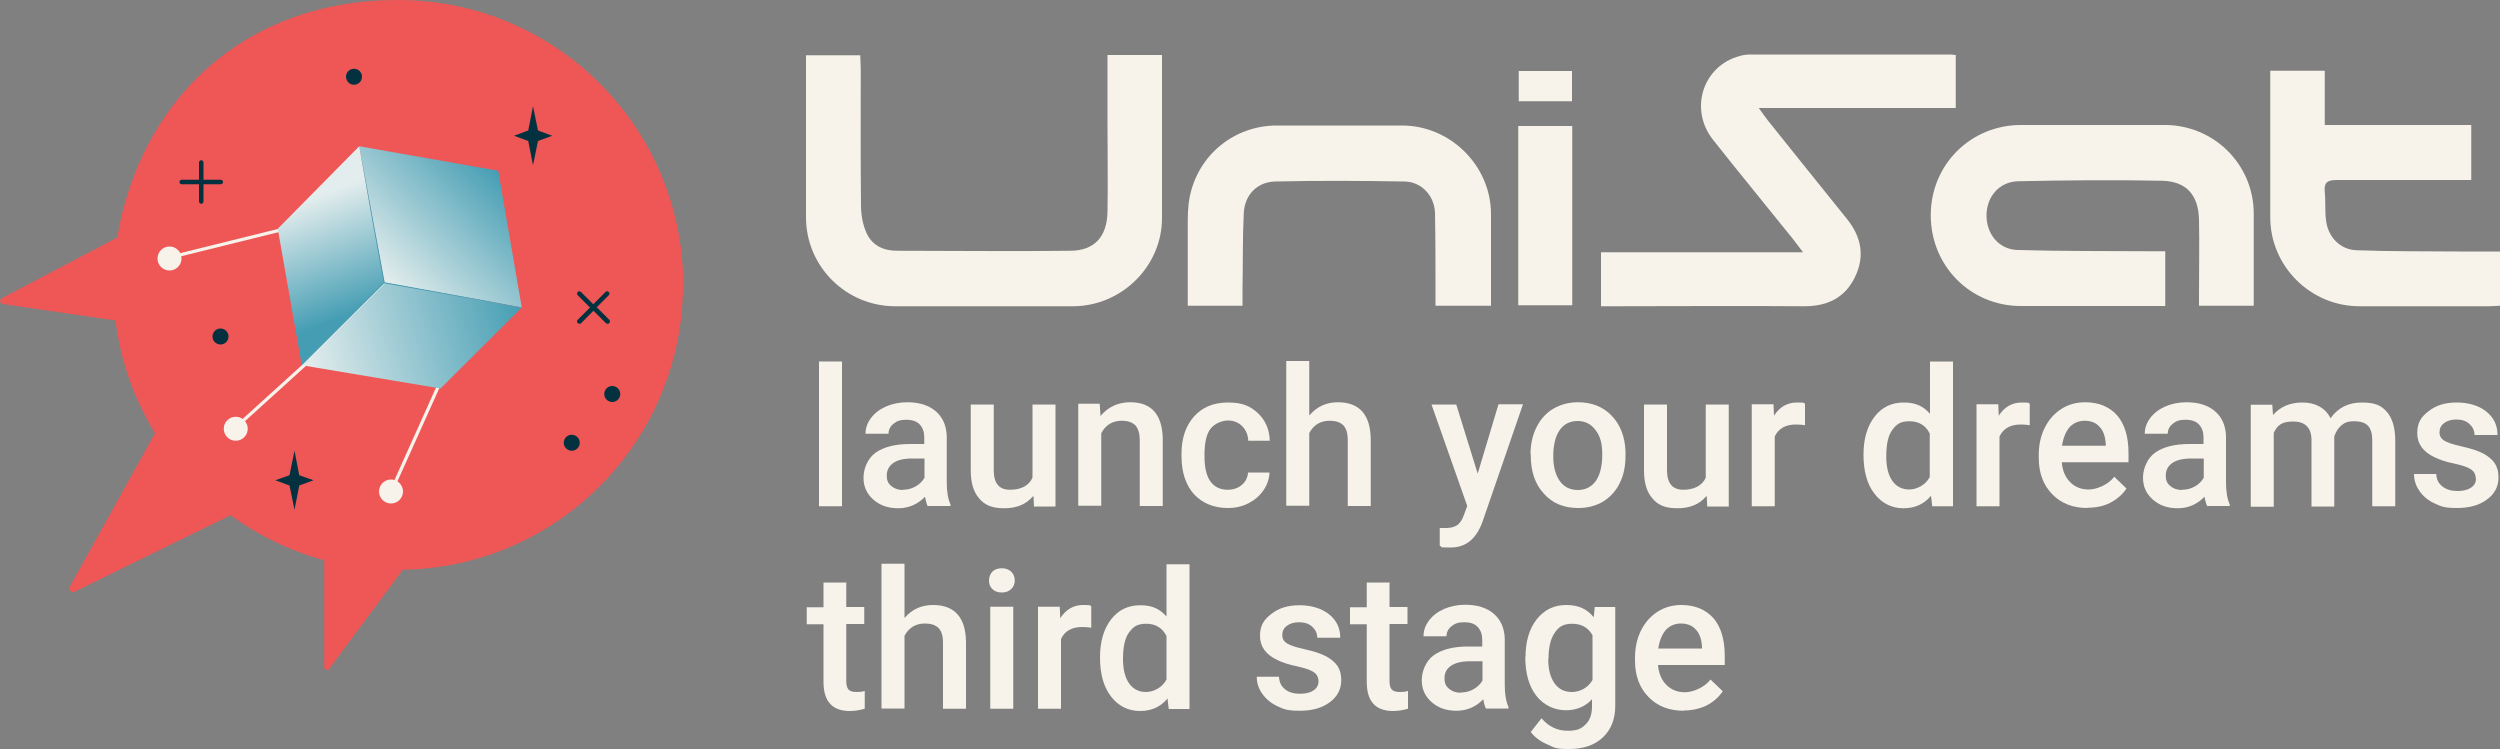 <svg xmlns="http://www.w3.org/2000/svg" xmlns:xlink="http://www.w3.org/1999/xlink" id="Layer_2" viewBox="0 0 1000 299.6"><rect x="0" y="0" width="1000" height="299.6" fill="#808080" stroke="none"/><defs><style>      .st0 {        fill: url(#linear-gradient2);      }      .st1 {        fill: url(#linear-gradient1);      }      .st2 {        fill: #dfebec;      }      .st3 {        fill: #f7f3eb;      }      .st4 {        fill: #04313f;      }      .st5 {        fill: #449db3;      }      .st6 {        fill: #ef5656;      }      .st7 {        fill: url(#linear-gradient);      }    </style><linearGradient id="linear-gradient" x1="199.5" y1="234.3" x2="154.3" y2="189.6" gradientTransform="translate(0 302) scale(1 -1)" gradientUnits="userSpaceOnUse"><stop offset="0" stop-color="#449db3"></stop><stop offset="1" stop-color="#e3eded"></stop></linearGradient><linearGradient id="linear-gradient1" x1="141" y1="176.2" x2="123.7" y2="222.3" gradientTransform="translate(0 302) scale(1 -1)" gradientUnits="userSpaceOnUse"><stop offset="0" stop-color="#449db3"></stop><stop offset="1" stop-color="#e3eded"></stop></linearGradient><linearGradient id="linear-gradient2" x1="209.5" y1="179.5" x2="122.5" y2="156.5" gradientTransform="translate(0 302) scale(1 -1)" gradientUnits="userSpaceOnUse"><stop offset="0" stop-color="#449db3"></stop><stop offset="1" stop-color="#e3eded"></stop></linearGradient></defs><g><g><path class="st6" d="M273.3,114C273.3,51,222.2,0,159.3,0S56,41.1,46.9,95L.7,119.3c-1,.6-.8,2.1.4,2.3l45.1,6.6c2,16.4,7.6,31.6,15.8,45.1l-34.1,61.4c-.7,1.2.6,2.6,1.9,2l62.4-30.6c11.2,8.1,23.8,14.3,37.5,18v42.7c-.1,1.1,1.4,1.6,2,.7l29.4-39.6c62.1-1,112.1-51.6,112.1-114h0Z"></path><g><g><path class="st4" d="M88.3,71.9h-6.9v-6.9c0-.5-.4-.9-.9-.9s-.9.4-.9.9v6.9h-6.9c-.5,0-.9.4-.9.9s.4.9.9.9h6.9v6.9c0,.5.4.9.9.9s.9-.4.9-.9v-6.9h6.9c.5,0,.9-.4.9-.9s-.4-.9-.9-.9Z"></path><path class="st4" d="M238.6,123l4.9-4.9c.4-.4.4-1,0-1.3-.4-.4-1-.4-1.3,0l-4.9,4.9-4.9-4.9c-.4-.4-1-.4-1.3,0s-.4,1,0,1.3l4.9,4.9-4.9,4.9c-.4.4-.4,1,0,1.3.2.2.4.3.7.3s.5,0,.7-.3l4.9-4.9,4.9,4.9c.2.2.4.3.7.3s.5,0,.7-.3c.4-.4.4-1,0-1.3,0,0-4.9-4.9-4.9-4.9Z"></path></g><circle class="st4" cx="88.2" cy="134.6" r="3.2"></circle><circle class="st4" cx="244.9" cy="157.6" r="3.2"></circle><circle class="st4" cx="141.6" cy="30.7" r="3.2"></circle><circle class="st4" cx="228.7" cy="177.1" r="3.2"></circle><polygon class="st4" points="119.7 194.2 125.4 192.1 119.7 190.1 117.8 180.3 115.8 190.1 110.1 192.1 115.8 194.2 117.8 203.9 119.7 194.2"></polygon><polygon class="st4" points="215.2 56.4 220.9 54.3 215.2 52.2 213.2 42.5 211.3 52.2 205.6 54.3 211.3 56.4 213.2 66.1 215.2 56.4"></polygon></g></g><g><rect class="st3" x="144.4" y="173.5" width="44.1" height="1.3" transform="translate(-60.6 254.7) rotate(-65.8)"></rect><rect class="st3" x="91.6" y="155.6" width="37.7" height="1.3" transform="translate(-76.4 114.8) rotate(-42.2)"></rect><rect class="st3" x="69.8" y="96.5" width="43" height="1.3" transform="translate(-20.7 24.8) rotate(-13.9)"></rect><circle class="st3" cx="94.3" cy="171.5" r="4.8"></circle><circle class="st3" cx="67.8" cy="103.4" r="4.8"></circle><circle class="st3" cx="156.4" cy="196.6" r="4.8"></circle><polygon class="st7" points="143.7 58.5 153.7 113.1 208.7 123 199.3 68.3 143.7 58.5"></polygon><polygon class="st1" points="111.1 91.5 120.7 146.1 153.7 113.1 143.7 58.5 111.1 91.5"></polygon><polygon class="st0" points="176.2 155.4 208.7 123 153.7 113.1 120.7 146.1 176.2 155.4"></polygon><polygon class="st2" points="121.1 146.2 120.7 146.1 153.8 113.1 154 113.3 121.1 146.2"></polygon><polygon class="st5" points="120.7 146.1 120.6 145.7 153.6 112.8 153.8 113.1 120.7 146.1"></polygon><polygon class="st5" points="208.7 123 195 120.6 181.2 118.2 153.6 113.3 153.5 113.3 153.5 113.2 148.5 85.9 146.1 72.2 143.7 58.5 146.3 72.2 148.8 85.8 153.9 113.1 153.7 112.9 181.2 117.9 195 120.4 208.7 123"></polygon></g></g><g><path class="st3" d="M782.3,22v21.2h-78.8c1.6,2.2,2.5,3.5,3.5,4.8,10.6,13.2,21.2,26.5,31.8,39.6,5.8,7.2,7.2,15,3.2,23.2-4,8.3-11,11.7-20.3,11.7-25.3-.2-50.6,0-75.9,0h-5.4v-21.6h80.8c-1.8-2.3-2.9-3.9-4.1-5.4-10.6-13.2-21.4-26.3-31.9-39.6-9.7-12.3-4-29.6,10.7-33.5,1.3-.4,2.8-.6,4.2-.6,26.5,0,53.1,0,79.6,0,.8,0,1.5.1,2.6.2h0Z"></path><path class="st3" d="M443,22h21.8v4.5c0,20.2,0,40.5,0,60.7,0,19.3-16.1,35.2-35.5,35.3-23.7,0-47.5,0-71.2,0-19.7,0-35.7-15.9-35.7-35.6,0-21.5,0-43,0-64.8h21.7c0,1.8.2,3.5.2,5.4,0,18.2-.1,36.4.1,54.6,0,3.8.7,7.9,2.3,11.3,2.2,4.7,6.6,6.9,12,6.9,23.2,0,46.5.3,69.8,0,9.5-.2,14.3-5.8,14.5-15.6.2-11.3,0-22.6,0-33.9v-28.8h0Z"></path><path class="st3" d="M901.4,122.3h-21.8v-5.1c0-9.7.2-19.5,0-29.2-.2-10-5-15.5-14.9-15.7-19.2-.4-38.3-.2-57.5.2-7.6.2-12.6,6.3-12.6,13.7,0,7.5,5,13.6,12.5,13.8,17.6.5,35.2.4,52.8.5,2,0,4,0,6.2,0v21.9h-5c-17.6,0-35.2,0-52.8,0-20.1,0-36-16-36-36.3,0-20.2,15.9-36.1,36.1-36.1,19.2,0,38.3,0,57.5,0,19.7,0,35.6,15.8,35.6,35.5,0,12.1,0,24.1,0,36.7h0Z"></path><path class="st3" d="M908,28.3h21.9v21.7h58.6v22h-5.7c-16,0-32,0-48.1,0-3.6,0-5.2.9-4.8,4.7.4,3.7,0,7.5.5,11.3.7,6.7,5.6,11.9,12.3,12.1,13.7.5,27.3.4,41,.5,5.3,0,10.7,0,16.3,0v21.7c-1.4,0-2.9.2-4.4.2-17.3,0-34.6,0-51.8,0-19.6,0-35.7-16-35.7-35.6,0-17.9,0-35.8,0-53.7v-4.9h0Z"></path><path class="st3" d="M497.1,122.3h-22c0-10.6,0-21.1,0-31.5,0-4.1,0-8.2.8-12.1,3.4-16.8,17.8-28.5,34.9-28.5,16.7,0,33.3,0,50,0,19.3,0,35.5,16,35.6,35.3,0,12.2,0,24.4,0,36.8h-22.2v-5.1c0-10.7,0-21.3-.2-32-.2-6.8-5.3-12.5-12.2-12.6-17.3-.3-34.5-.4-51.8,0-7.2.2-12.2,5.4-12.5,12.8-.5,10.2-.3,20.4-.5,30.6,0,2,0,4,0,6.5h0Z"></path><g><path class="st3" d="M607.3,122.2V50.4h21.6v71.7h-21.6Z"></path><path class="st3" d="M628.8,40.5h-21.3v-12.1h21.3v12.1Z"></path></g></g><g><path class="st3" d="M336.8,202.5h-9.2v-57.9h9.2v57.9h0Z"></path><path class="st3" d="M371.1,202.5c-.4-.8-.8-2.1-1.1-3.8-2.9,3-6.5,4.6-10.7,4.6s-7.4-1.2-10-3.5-3.9-5.2-3.9-8.7,1.6-7.7,4.8-10c3.2-2.3,7.9-3.5,13.9-3.5h5.6v-2.7c0-2.1-.6-3.8-1.8-5.1s-3-1.9-5.4-1.9-3.8.5-5.1,1.6c-1.3,1-2,2.4-2,4h-9.2c0-2.2.7-4.3,2.2-6.3s3.5-3.5,6-4.6,5.4-1.7,8.5-1.7c4.8,0,8.6,1.2,11.4,3.6,2.8,2.4,4.3,5.8,4.4,10.1v18.4c0,3.7.5,6.6,1.5,8.8v.6h-9.4,0ZM361.1,195.9c1.8,0,3.5-.4,5.1-1.3,1.6-.9,2.8-2.1,3.6-3.5v-7.7h-4.9c-3.4,0-5.9.6-7.6,1.8-1.7,1.2-2.6,2.9-2.6,5s.6,3.2,1.8,4.2,2.7,1.6,4.7,1.6h0Z"></path><path class="st3" d="M413.2,198.5c-2.7,3.2-6.5,4.8-11.5,4.8s-7.8-1.3-10-3.9c-2.3-2.6-3.4-6.3-3.4-11.2v-26.4h9.2v26.3c0,5.2,2.1,7.8,6.5,7.8s7.5-1.6,9-4.8v-29.3h9.2v40.8h-8.6l-.2-4h0Z"></path><path class="st3" d="M439.9,161.7l.3,4.7c3-3.6,7-5.5,11.9-5.5,8.5,0,12.8,4.9,13,14.6v26.9h-9.2v-26.4c0-2.6-.6-4.5-1.7-5.8-1.1-1.2-3-1.9-5.5-1.9-3.7,0-6.5,1.7-8.2,5v29h-9.2v-40.8h8.6Z"></path><path class="st3" d="M491.1,195.9c2.3,0,4.2-.7,5.7-2s2.3-3,2.4-4.9h8.6c-.1,2.5-.9,4.9-2.4,7.1-1.5,2.2-3.5,3.9-6,5.2s-5.3,1.9-8.2,1.9c-5.7,0-10.2-1.9-13.6-5.5-3.3-3.7-5-8.8-5-15.3v-.9c0-6.2,1.7-11.2,5-14.9,3.3-3.7,7.8-5.6,13.6-5.6s8.8,1.4,11.9,4.2c3,2.8,4.7,6.5,4.8,11.1h-8.6c-.1-2.3-.9-4.3-2.4-5.8-1.5-1.5-3.4-2.3-5.7-2.3s-5.2,1.1-6.9,3.2-2.4,5.4-2.5,9.8v1.5c0,4.4.8,7.7,2.4,9.9,1.6,2.2,3.9,3.3,6.9,3.3h0Z"></path><path class="st3" d="M523.8,166.1c3-3.5,6.8-5.2,11.3-5.2,8.7,0,13.1,5,13.2,14.9v26.6h-9.2v-26.3c0-2.8-.6-4.8-1.8-6-1.2-1.2-3-1.8-5.4-1.8-3.7,0-6.4,1.6-8.2,4.9v29.1h-9.2v-57.9h9.2v21.6h0Z"></path><path class="st3" d="M591.1,189.4l8.3-27.7h9.8l-16.2,47c-2.5,6.9-6.7,10.3-12.7,10.3s-2.8-.2-4.4-.7v-7.1h1.7c2.3.1,4-.3,5.2-1.1s2.1-2.2,2.8-4.2l1.3-3.5-14.3-40.6h9.9l8.6,27.7h0Z"></path><path class="st3" d="M612.2,181.7c0-4,.8-7.6,2.4-10.8s3.8-5.7,6.7-7.4,6.2-2.6,9.9-2.6c5.5,0,10,1.8,13.4,5.3,3.4,3.5,5.3,8.2,5.6,14.1v2.1c0,4-.7,7.6-2.3,10.8-1.5,3.2-3.8,5.6-6.6,7.4-2.9,1.7-6.2,2.6-10,2.6-5.8,0-10.4-1.9-13.8-5.8-3.5-3.8-5.2-8.9-5.2-15.3v-.4h0ZM621.3,182.5c0,4.2.9,7.5,2.6,9.9,1.7,2.4,4.2,3.6,7.2,3.6s5.5-1.2,7.2-3.6c1.7-2.4,2.6-5.9,2.6-10.6s-.9-7.4-2.7-9.8c-1.8-2.4-4.2-3.6-7.2-3.6s-5.4,1.2-7.1,3.6-2.6,5.9-2.6,10.6Z"></path><path class="st3" d="M682.5,198.5c-2.7,3.2-6.5,4.8-11.5,4.8s-7.8-1.3-10-3.9c-2.3-2.6-3.4-6.3-3.4-11.2v-26.4h9.2v26.3c0,5.2,2.2,7.8,6.5,7.8s7.5-1.6,9-4.8v-29.3h9.2v40.8h-8.6l-.2-4Z"></path><path class="st3" d="M722.1,170.1c-1.2-.2-2.5-.3-3.7-.3-4.2,0-7,1.6-8.5,4.8v27.9h-9.2v-40.8h8.7l.2,4.6c2.2-3.5,5.3-5.3,9.2-5.3s2.4.2,3.2.5v8.6s0,0,0,0Z"></path><path class="st3" d="M745.4,181.8c0-6.3,1.5-11.3,4.4-15.1,2.9-3.8,6.8-5.7,11.7-5.7s7.8,1.5,10.5,4.5v-20.9h9.2v57.9h-8.3l-.5-4.2c-2.7,3.3-6.4,5-11,5s-8.6-1.9-11.6-5.8c-3-3.8-4.4-9.1-4.4-15.7h0ZM754.5,182.6c0,4.1.8,7.4,2.4,9.7,1.6,2.3,3.9,3.5,6.8,3.5s6.5-1.7,8.2-5v-17.4c-1.7-3.3-4.4-4.9-8.1-4.9s-5.2,1.2-6.9,3.5-2.4,5.9-2.4,10.6h0Z"></path><path class="st3" d="M812,170.1c-1.2-.2-2.5-.3-3.7-.3-4.2,0-7,1.6-8.5,4.8v27.9h-9.2v-40.8h8.7l.2,4.6c2.2-3.5,5.3-5.3,9.2-5.3s2.4.2,3.2.5v8.6s0,0,0,0Z"></path><path class="st3" d="M835,203.2c-5.8,0-10.5-1.8-14.1-5.5-3.6-3.7-5.4-8.5-5.4-14.6v-1.1c0-4.1.8-7.7,2.4-10.9,1.6-3.2,3.8-5.7,6.6-7.5,2.8-1.8,6-2.7,9.5-2.7,5.5,0,9.8,1.8,12.9,5.3,3,3.5,4.5,8.6,4.5,15v3.7h-26.7c.3,3.4,1.4,6,3.4,8s4.5,2.9,7.4,2.9,7.6-1.7,10.2-5.1l4.9,4.7c-1.6,2.4-3.8,4.3-6.5,5.7s-5.8,2-9.2,2h0ZM833.9,168.3c-2.5,0-4.5.9-6.1,2.6-1.5,1.8-2.5,4.2-3,7.4h17.5v-.7c-.2-3.1-1-5.4-2.5-6.9-1.4-1.6-3.4-2.4-6-2.4h0Z"></path><path class="st3" d="M882.9,202.5c-.4-.8-.8-2.1-1.1-3.8-2.9,3-6.5,4.6-10.7,4.6s-7.4-1.2-10-3.5-3.9-5.2-3.9-8.7,1.6-7.7,4.8-10c3.2-2.3,7.8-3.5,13.8-3.5h5.6v-2.7c0-2.1-.6-3.8-1.8-5.1s-3-1.9-5.4-1.9-3.8.5-5.1,1.6c-1.3,1-2,2.4-2,4h-9.2c0-2.2.7-4.3,2.2-6.3s3.5-3.5,6-4.6,5.4-1.7,8.5-1.7c4.8,0,8.6,1.2,11.4,3.6,2.8,2.4,4.3,5.8,4.4,10.1v18.4c0,3.7.5,6.6,1.5,8.8v.6h-9.3,0ZM872.8,195.9c1.8,0,3.5-.4,5.1-1.3s2.8-2.1,3.6-3.5v-7.7h-4.9c-3.4,0-5.9.6-7.7,1.8-1.7,1.2-2.6,2.9-2.6,5s.6,3.2,1.8,4.2,2.7,1.6,4.7,1.6h0Z"></path><path class="st3" d="M908.9,161.7l.3,4.3c2.9-3.3,6.8-5,11.8-5s9.2,2.1,11.2,6.3c3-4.2,7.1-6.3,12.5-6.3s7.8,1.2,10,3.7c2.2,2.5,3.3,6.2,3.4,11v26.8h-9.2v-26.5c0-2.6-.6-4.5-1.7-5.7-1.1-1.2-3-1.8-5.6-1.8s-3.8.6-5.1,1.7-2.2,2.6-2.8,4.4v28s-9.1,0-9.1,0v-26.8c-.1-4.8-2.6-7.2-7.3-7.2s-6.3,1.5-7.8,4.5v29.6h-9.2v-40.8h8.6Z"></path><path class="st3" d="M990.3,191.4c0-1.6-.7-2.9-2-3.7-1.3-.9-3.6-1.6-6.7-2.3-3.1-.6-5.7-1.5-7.8-2.5-4.6-2.2-6.9-5.4-6.9-9.6s1.5-6.5,4.5-8.8c3-2.4,6.7-3.5,11.3-3.5s8.8,1.2,11.8,3.6c3,2.4,4.5,5.5,4.5,9.4h-9.2c0-1.8-.7-3.2-2-4.4s-3-1.8-5.2-1.8-3.7.5-4.9,1.4c-1.3.9-1.9,2.2-1.9,3.7s.6,2.5,1.8,3.3,3.6,1.6,7.2,2.4c3.6.8,6.4,1.7,8.5,2.8,2,1.1,3.6,2.4,4.6,3.9s1.5,3.4,1.5,5.6c0,3.7-1.5,6.6-4.6,8.9s-7,3.4-12,3.4-6.3-.6-8.9-1.8c-2.6-1.2-4.7-2.9-6.1-5-1.5-2.1-2.2-4.4-2.2-6.8h8.9c.1,2.2.9,3.8,2.5,5,1.5,1.2,3.5,1.8,6,1.8s4.2-.5,5.5-1.4c1.3-.9,1.9-2.1,1.9-3.6h0Z"></path></g><g><path class="st3" d="M338.5,232.9v9.9h7.2v6.8h-7.2v22.8c0,1.6.3,2.7.9,3.4.6.7,1.7,1,3.3,1s2.1-.1,3.2-.4v7.1c-2.1.6-4.1.9-6,.9-7,0-10.5-3.9-10.5-11.6v-23.1h-6.7v-6.8h6.7v-9.9h9.2,0Z"></path><path class="st3" d="M361.8,247.2c3-3.5,6.8-5.2,11.4-5.2,8.7,0,13.1,5,13.2,14.9v26.6h-9.2v-26.3c0-2.8-.6-4.8-1.8-6-1.2-1.2-3-1.8-5.4-1.8-3.7,0-6.4,1.6-8.2,4.9v29.1h-9.2v-57.9h9.2v21.6h0Z"></path><path class="st3" d="M395.6,232.2c0-1.4.5-2.6,1.3-3.5.9-.9,2.2-1.4,3.8-1.4s2.9.5,3.8,1.4c.9.9,1.4,2.1,1.4,3.5s-.5,2.5-1.4,3.4c-.9.9-2.2,1.4-3.8,1.4s-2.9-.5-3.8-1.4c-.9-.9-1.3-2.1-1.3-3.4ZM405.3,283.5h-9.2v-40.8h9.2v40.8Z"></path><path class="st3" d="M436.6,251.1c-1.2-.2-2.5-.3-3.7-.3-4.2,0-7,1.6-8.5,4.8v27.9h-9.2v-40.8h8.7l.2,4.6c2.2-3.5,5.3-5.3,9.2-5.3s2.4.2,3.2.5v8.6s0,0,0,0Z"></path><path class="st3" d="M440,262.9c0-6.3,1.5-11.3,4.4-15.1,2.9-3.8,6.8-5.7,11.7-5.7s7.8,1.5,10.5,4.5v-20.9h9.2v57.9h-8.3l-.5-4.2c-2.7,3.3-6.4,5-11,5s-8.6-1.9-11.6-5.8-4.4-9.1-4.4-15.7h0ZM449.2,263.6c0,4.1.8,7.4,2.4,9.7,1.6,2.3,3.9,3.5,6.8,3.5s6.5-1.7,8.2-5v-17.4c-1.7-3.3-4.4-4.9-8.1-4.9s-5.2,1.2-6.9,3.5-2.4,5.9-2.4,10.6h0Z"></path><path class="st3" d="M527.4,272.5c0-1.6-.7-2.9-2-3.7-1.3-.9-3.6-1.6-6.7-2.3-3.1-.6-5.7-1.5-7.8-2.5-4.6-2.2-6.9-5.4-6.9-9.6s1.5-6.5,4.5-8.8c3-2.4,6.7-3.5,11.3-3.5s8.8,1.2,11.8,3.6c3,2.4,4.5,5.5,4.5,9.4h-9.2c0-1.8-.7-3.2-2-4.4s-3-1.8-5.2-1.8-3.7.5-4.9,1.4c-1.3.9-1.9,2.2-1.9,3.7s.6,2.5,1.8,3.3,3.6,1.6,7.2,2.4c3.6.8,6.4,1.7,8.5,2.8,2,1.1,3.6,2.4,4.6,3.9s1.5,3.4,1.5,5.6c0,3.7-1.5,6.6-4.6,8.9s-7,3.4-12,3.4-6.3-.6-8.9-1.8-4.6-2.9-6.1-5c-1.5-2.1-2.2-4.4-2.2-6.8h8.9c.1,2.2.9,3.8,2.4,5,1.5,1.2,3.5,1.8,6,1.8s4.2-.5,5.5-1.4c1.3-.9,1.9-2.1,1.9-3.6h0Z"></path><path class="st3" d="M555.8,232.9v9.9h7.2v6.8h-7.2v22.8c0,1.6.3,2.7.9,3.4.6.7,1.7,1,3.3,1s2.1-.1,3.2-.4v7.1c-2.1.6-4.1.9-6,.9-7,0-10.5-3.9-10.5-11.6v-23.1h-6.7v-6.8h6.7v-9.9h9.2Z"></path><path class="st3" d="M594.4,283.5c-.4-.8-.8-2-1.1-3.8-2.9,3-6.5,4.6-10.7,4.6s-7.4-1.2-10-3.5-3.9-5.2-3.9-8.7,1.6-7.7,4.8-10c3.2-2.3,7.8-3.5,13.8-3.5h5.6v-2.7c0-2.1-.6-3.8-1.8-5.1s-3-1.9-5.4-1.9-3.8.5-5.1,1.6c-1.3,1-2,2.4-2,4h-9.2c0-2.2.7-4.3,2.2-6.3s3.5-3.5,6-4.6,5.4-1.7,8.5-1.7c4.8,0,8.6,1.2,11.4,3.6,2.8,2.4,4.3,5.8,4.4,10.1v18.4c0,3.7.5,6.6,1.5,8.8v.6h-9.3,0ZM584.3,277c1.8,0,3.5-.4,5.1-1.3s2.8-2.1,3.6-3.5v-7.7h-4.9c-3.4,0-5.9.6-7.7,1.8s-2.6,2.9-2.6,5,.6,3.2,1.8,4.2,2.7,1.6,4.7,1.6h0Z"></path><path class="st3" d="M610.2,262.9c0-6.3,1.5-11.4,4.5-15.2s6.9-5.7,11.8-5.7,8.3,1.6,11,4.9l.4-4.1h8.2v39.5c0,5.4-1.7,9.6-5,12.7s-7.8,4.6-13.5,4.6-5.9-.6-8.8-1.9c-2.8-1.2-5-2.9-6.5-4.9l4.3-5.5c2.8,3.3,6.3,5,10.4,5s5.4-.8,7.2-2.5,2.6-4.1,2.6-7.3v-2.8c-2.6,2.9-6.2,4.4-10.5,4.4s-8.7-1.9-11.7-5.7c-3-3.8-4.5-9-4.5-15.8h0ZM619.3,263.6c0,4.1.8,7.3,2.5,9.7,1.7,2.4,4,3.5,7,3.5s6.4-1.6,8.2-4.8v-17.9c-1.7-3.1-4.5-4.6-8.1-4.6s-5.4,1.2-7,3.6c-1.7,2.4-2.5,5.9-2.5,10.5h0Z"></path><path class="st3" d="M673.5,284.3c-5.8,0-10.5-1.8-14.1-5.5-3.6-3.7-5.4-8.5-5.4-14.6v-1.1c0-4.1.8-7.7,2.4-10.9,1.6-3.2,3.8-5.7,6.6-7.5,2.8-1.8,6-2.7,9.5-2.7,5.5,0,9.8,1.8,12.9,5.3,3,3.5,4.5,8.6,4.5,15v3.7h-26.7c.3,3.4,1.4,6,3.4,8s4.5,2.9,7.4,2.9,7.6-1.7,10.2-5.1l4.9,4.7c-1.6,2.4-3.8,4.3-6.5,5.7-2.7,1.3-5.8,2-9.2,2h0ZM672.4,249.4c-2.5,0-4.5.9-6.1,2.6-1.5,1.8-2.5,4.2-3,7.4h17.5v-.7c-.2-3.1-1-5.4-2.5-6.9-1.4-1.6-3.4-2.4-6-2.4h0Z"></path></g></svg>